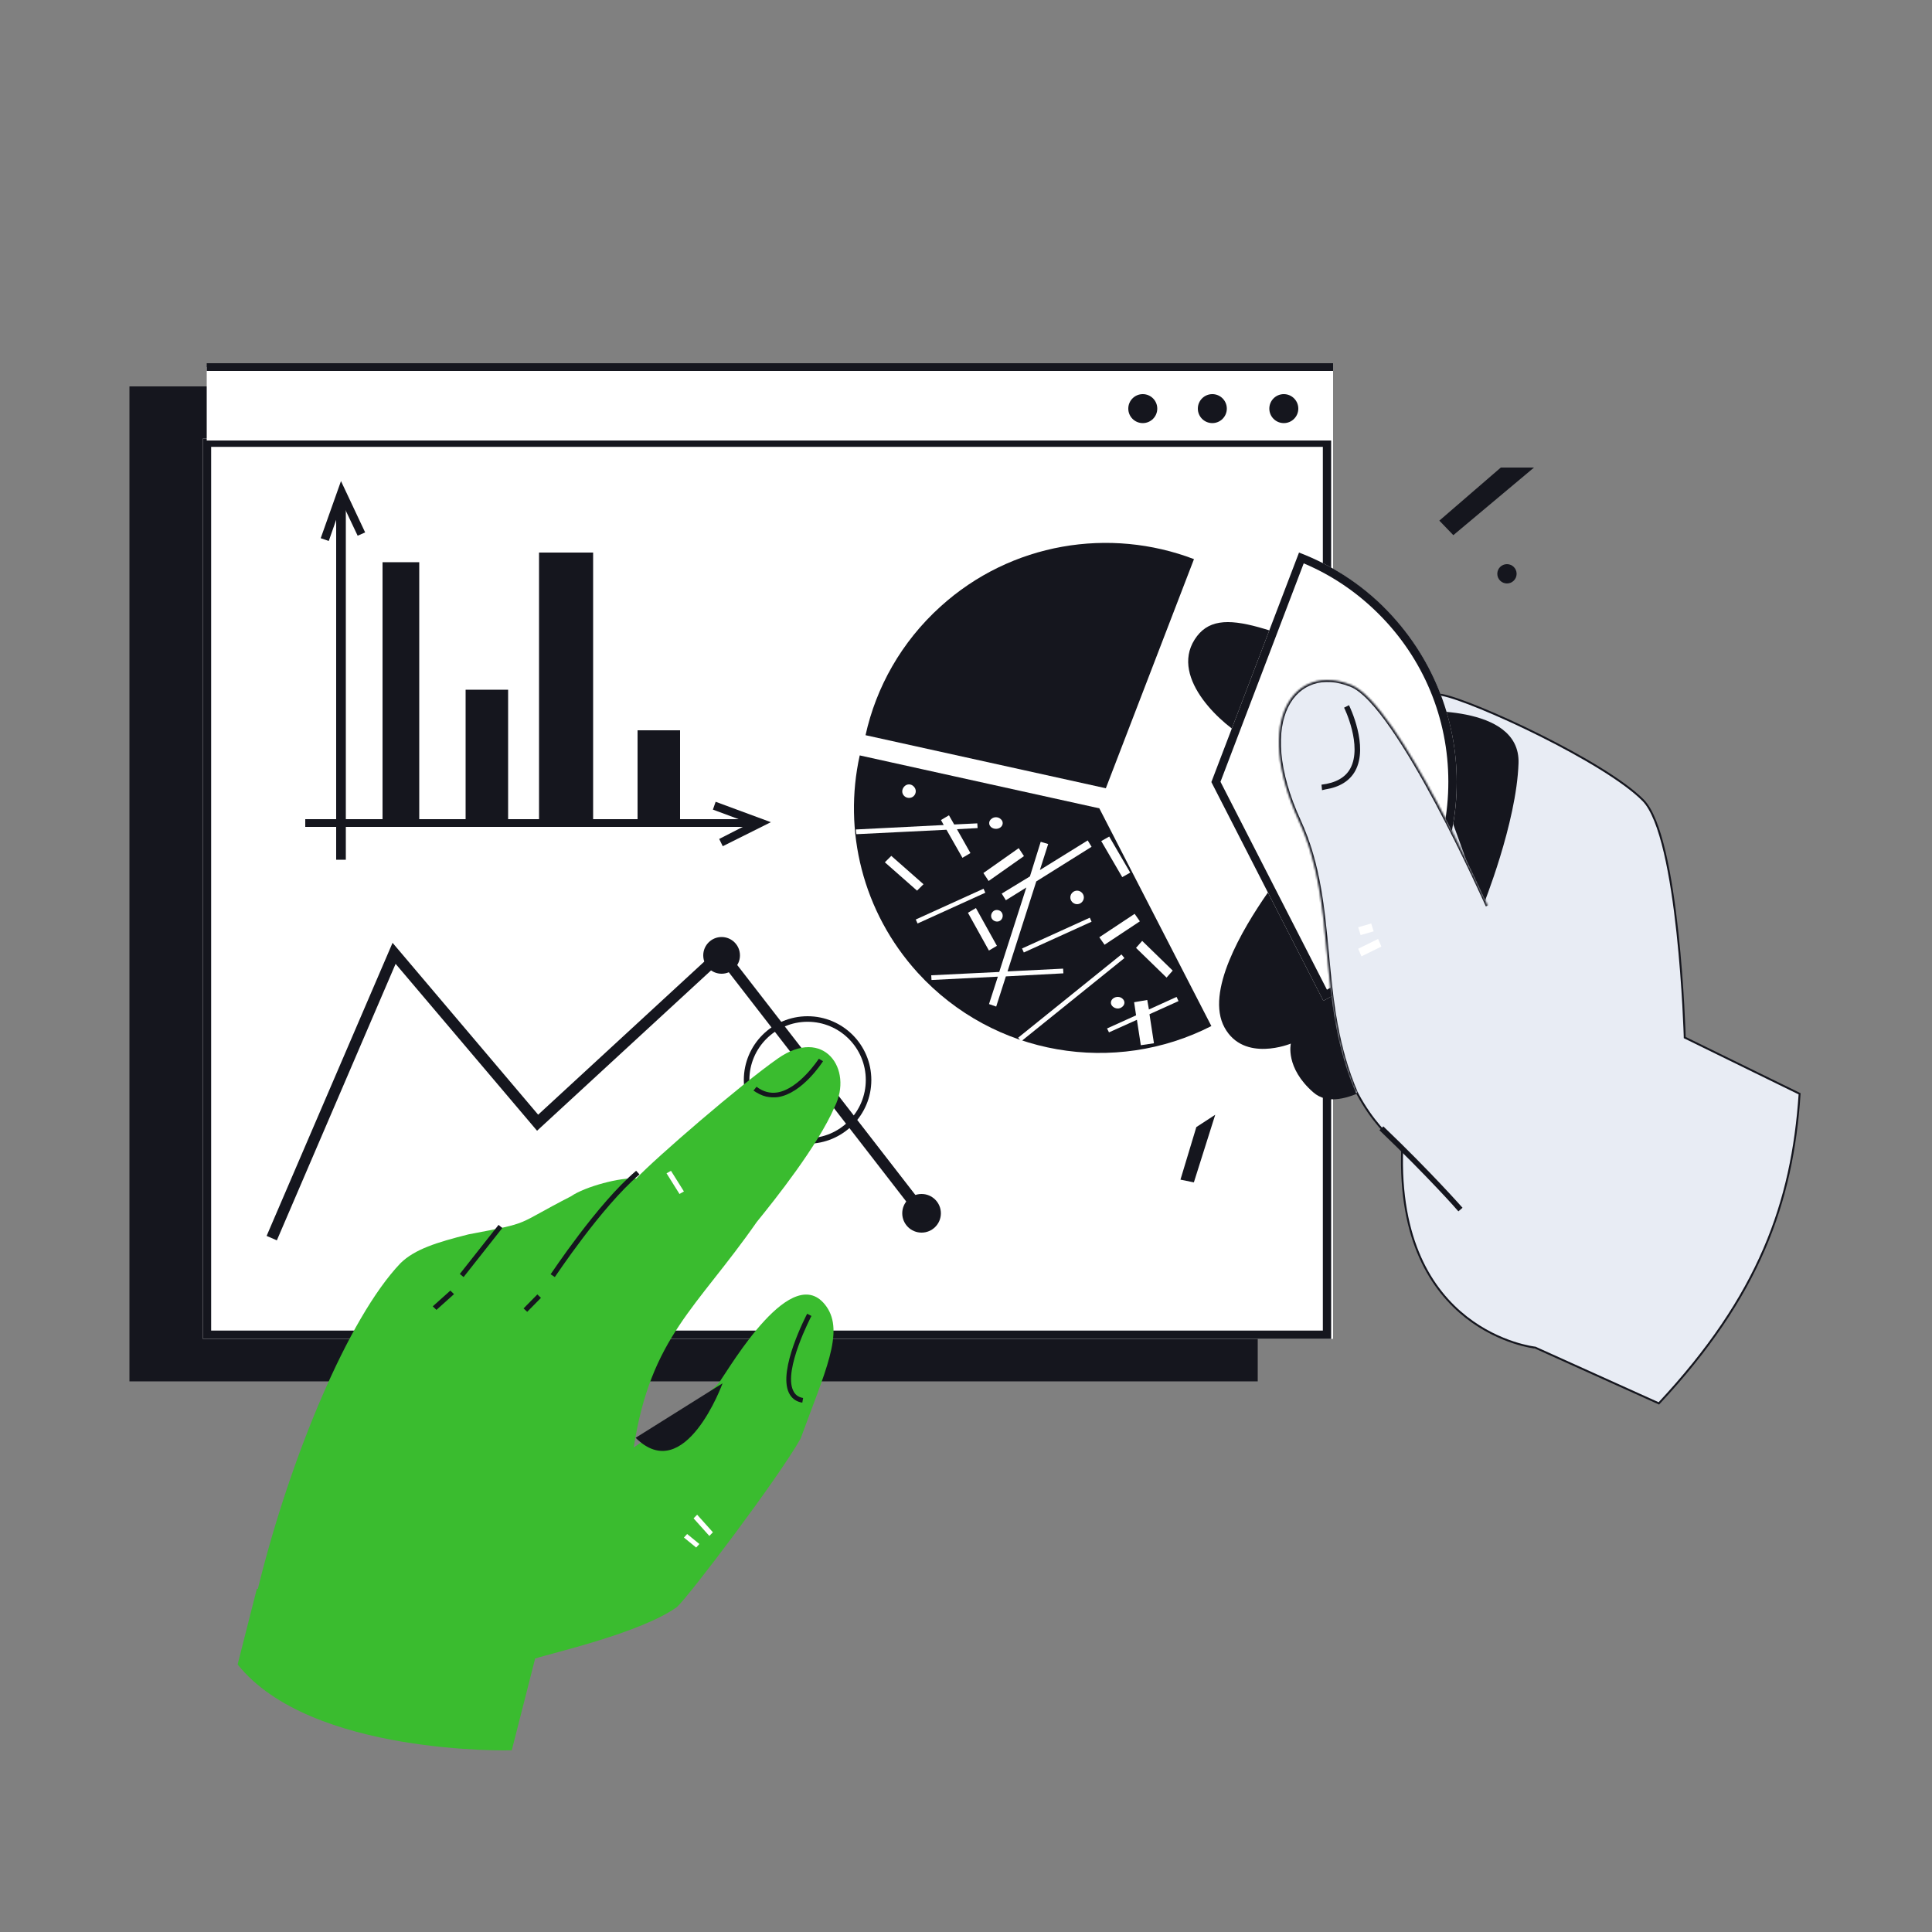 <svg width="1000" height="1000" viewBox="0 0 1000 1000" fill="none" xmlns="http://www.w3.org/2000/svg">
<rect x="0" y="0" width="1000" height="1000" fill="#808080" stroke="none"/>
<path d="M651 200H67V715H651V200Z" fill="#15161E"/>
<path d="M690 227H105V693H690V227Z" fill="white"/>
<path d="M684.706 231.293V688.706H109.294V231.293H684.706ZM689 227H105V693H689V227Z" fill="#15161E"/>
<path d="M690 190H107V228H690V190Z" fill="white"/>
<path d="M690 188H107V192H690V188Z" fill="#15161E"/>
<path d="M664.5 219C668.642 219 672 215.643 672 211.501C672 207.359 668.642 204 664.5 204C660.358 204 657 207.359 657 211.501C657 215.643 660.358 219 664.5 219Z" fill="#15161E"/>
<path d="M627.499 219C631.641 219 635 215.643 635 211.501C635 207.359 631.641 204 627.499 204C623.357 204 620 207.359 620 211.501C620 215.643 623.357 219 627.499 219Z" fill="#15161E"/>
<path d="M591.5 219C595.642 219 599 215.643 599 211.501C599 207.359 595.642 204 591.5 204C587.358 204 584 207.359 584 211.501C584 215.643 587.358 219 591.5 219Z" fill="#15161E"/>
<path d="M179 259H174V445H179V259Z" fill="#15161E"/>
<path d="M170.168 280L166 278.572L176.493 249L189 275.572L185.118 277.286L177.069 260.287L170.168 280Z" fill="#15161E"/>
<path d="M390 424H158V428H390V424Z" fill="#15161E"/>
<path d="M374.094 438L372.255 434.24L388.104 426.139L369 419.051L370.415 415L399 425.561L374.094 438Z" fill="#15161E"/>
<path d="M217 291H198V426H217V291Z" fill="#15161E"/>
<path d="M263 357H241V425H263V357Z" fill="#15161E"/>
<path d="M352 378H330V425H352V378Z" fill="#15161E"/>
<path d="M307 286H279V427H307V286Z" fill="#15161E"/>
<path d="M143.302 642L138 639.708L203.188 488L278.549 576.962L373.681 489.29L484 631.685L479.416 635.267L372.965 497.742L277.976 585.271L204.764 498.888L143.302 642Z" fill="#15161E"/>
<path d="M373.499 504C378.746 504 383 499.747 383 494.5C383 489.253 378.746 485 373.499 485C368.254 485 364 489.253 364 494.5C364 499.747 368.254 504 373.499 504Z" fill="#15161E"/>
<path d="M476.999 638C482.522 638 487 633.523 487 628.001C487 622.478 482.522 618 476.999 618C471.478 618 467 622.478 467 628.001C467 633.523 471.478 638 476.999 638Z" fill="#15161E"/>
<path d="M444.992 391C436.4 429.801 446.28 471.882 475.063 503.55C514.587 546.774 577.166 556.616 627 531.083L569.004 418.389L444.992 391Z" fill="#15161E"/>
<path d="M515.629 521L520.638 505.376L550.404 503.8L550.26 501.364L521.496 502.797L536.379 456.214L565 438.297L562.996 435L538.24 450.337L542.532 436.863L538.669 435.717L533.088 453.634L518.491 462.519L520.638 465.96L531.227 459.366L517.203 503.083L482 504.804L482.143 507.24L516.488 505.52L511.908 519.71L515.629 521Z" fill="white"/>
<path d="M580.466 494L527 537.1L528.534 539L582 495.899L580.466 494Z" fill="white"/>
<path d="M593.812 517.589L587.019 518.745L588.031 525.537L573 532.329L574.011 534.352L588.465 527.849L590.488 541L597.281 539.988L594.969 524.96L610 518.168L608.989 516L594.679 522.502L593.812 517.589Z" fill="white"/>
<path d="M574.134 433L570 435.332L580.866 454L585 451.669L574.134 433Z" fill="white"/>
<path d="M505.134 470L501 472.442L511.866 492L516 489.558L505.134 470Z" fill="white"/>
<path d="M461.334 443L458 446.323L474.666 461L478 457.677" fill="white"/>
<path d="M591.189 487L588 490.622L603.811 506L607 502.379L591.189 487Z" fill="white"/>
<path d="M587.284 473L569 485.124L571.716 489L590 476.876L587.284 473Z" fill="white"/>
<path d="M527.284 439L509 451.882L511.716 456L530 443.118L527.284 439Z" fill="white"/>
<path d="M509.073 460L474 475.931L474.928 478L510 462.069L509.073 460Z" fill="white"/>
<path d="M564.072 475L529 490.931L529.928 493L565 477.069L564.072 475Z" fill="white"/>
<path d="M517.857 428.244C519.271 427.148 519.429 425.229 518.014 423.996C516.757 422.763 514.557 422.626 513.142 423.859C511.728 424.955 511.571 426.873 512.985 428.106C514.243 429.202 516.442 429.34 517.857 428.244Z" fill="white"/>
<path d="M576.143 516.799C574.729 517.886 574.571 519.788 575.985 521.012C577.4 522.235 579.443 522.371 580.858 521.148C582.272 520.06 582.429 518.158 581.015 516.935C579.757 515.712 577.557 515.712 576.143 516.799Z" fill="white"/>
<path d="M472.857 412.117C474.271 410.838 474.429 408.601 473.014 407.162C471.757 405.724 469.557 405.563 468.142 407.003C466.728 408.441 466.571 410.52 467.985 411.958C469.243 413.236 471.442 413.396 472.857 412.117Z" fill="white"/>
<path d="M560.107 462.183C558.803 460.735 556.631 460.59 555.183 461.894C553.735 463.196 553.59 465.369 554.893 466.817C556.197 468.265 558.369 468.41 559.817 467.107C561.265 465.803 561.41 463.631 560.107 462.183Z" fill="white"/>
<path d="M518.242 471.954C517.062 470.785 515.143 470.638 513.962 471.807C512.782 472.976 512.635 474.878 513.815 476.047C514.996 477.216 516.915 477.362 518.095 476.193C519.276 475.023 519.276 473.123 518.242 471.954Z" fill="white"/>
<path d="M491.176 422L487.043 424.444L488.469 427.032L443 429.333C443 430.196 443.142 430.914 443.285 431.778L489.893 429.477L498.161 444L502.294 441.556L495.31 429.19L506 428.614L505.857 426.17L493.884 426.745L491.176 422Z" fill="white"/>
<path d="M618 289.404C574.531 272.81 523.459 280.678 486.734 314.011C466.507 332.322 453.452 355.784 448 380.534L572.38 408L618 289.404Z" fill="#15161E"/>
<path d="M418.001 528.87C434.643 528.87 448.131 542.357 448.131 559.001C448.131 575.643 434.643 589.131 418.001 589.131C401.357 589.131 387.87 575.643 387.87 559.001C387.87 542.357 401.357 528.87 418.001 528.87ZM418.001 526C399.779 526 385 540.779 385 559.001C385 577.222 399.779 592 418.001 592C436.222 592 451 577.222 451 559.001C451 540.779 436.222 526 418.001 526Z" fill="#15161E"/>
<path d="M133.473 822.375C149.971 754.931 180.242 682.056 207.357 653.762C214.673 646.618 226.007 643.045 242.505 638.902C276.363 632.472 265.46 634.615 295.587 619.183C302.761 614.182 321.554 609.18 329.301 610.038C338.913 599.75 383.387 561.311 402.611 547.879C426.426 531.161 441.777 553.452 432.021 572.886C423.414 592.89 401.033 621.04 391.708 632.472C360.576 677.197 336.905 691.915 328.01 749.214C330.449 747.5 368.036 722.065 372.483 715.207C378.223 707.062 410.358 651.905 427.717 676.197C437.186 689.485 427.001 710.062 414.376 744.642C402.468 765.647 356.99 825.662 350.39 831.805C331.31 845.381 285.258 855.669 276.793 858.527C276.793 858.527 276.793 858.67 276.936 858.67L264.886 905.967C264.886 905.967 160.731 908.825 123 861.527L132.898 822.517C132.898 822.375 133.043 822.375 133.473 822.375Z" fill="#3ABC2F"/>
<path d="M287.177 661C287.467 660.712 311.12 624.862 331 607.873L329.258 606C309.088 623.133 285.29 659.272 285 659.56L287.177 661Z" fill="#15161E"/>
<path d="M258.043 634L238 659.392L239.957 661L260 635.607L258.043 634Z" fill="#15161E"/>
<path d="M233.105 668L224 676.157L225.896 678L235 669.843L233.105 668Z" fill="#15161E"/>
<path d="M278.124 670L271 677.234L272.876 679L280 671.765L278.124 670Z" fill="#15161E"/>
<path d="M396.507 567.572C398.53 567.994 400.554 568.135 402.723 567.853C415.301 565.883 425.566 549.971 426 549.267L423.831 548C423.687 548.14 413.711 563.629 402.289 565.459C398.53 566.023 394.916 565.038 391.59 562.503L390 564.474C392.025 565.883 394.193 567.009 396.507 567.572Z" fill="#15161E"/>
<path d="M414.437 725.859C414.715 725.859 414.994 726 415.272 726L415.689 723.594C413.186 723.17 411.517 721.896 410.544 719.772C405.398 709.016 419.86 681.416 420 681.132L417.774 680C417.218 681.133 402.618 709.016 408.318 720.904C409.57 723.452 411.517 725.151 414.437 725.859Z" fill="#15161E"/>
<path d="M360.843 784L359 785.895L367.157 795L369 793.105L360.843 784Z" fill="white"/>
<path d="M355.664 794L354 795.832L360.336 801L362 799.168L355.664 794Z" fill="white"/>
<path d="M347.296 606L345 607.306L351.704 618L354 616.694L347.296 606Z" fill="white"/>
<path d="M374 716C374 716 354.552 769.511 329 744.202L374 716Z" fill="#15161E"/>
<path d="M721.449 349.722C659.582 328.203 631.281 310.647 618.338 331.034C605.396 351.42 633.414 376.056 645.645 382.285C657.876 388.514 726 351.987 726 351.987L721.449 349.722Z" fill="#15161E"/>
<path d="M656.217 462C642.861 481.218 623.761 513.485 633.814 531.842C643.867 550.2 668.137 540.161 668.137 540.161C668.137 540.161 665.121 552.637 679.769 565.401C694.417 578.308 724 552.351 724 552.351L656.217 462Z" fill="#15161E"/>
<path d="M872.505 536.721L872.005 536.735L872.013 537.037L872.285 537.17L931.479 566.153C927.719 622.488 910.574 670.738 858.621 726.397L794.722 697.557L794.649 697.524L794.57 697.516L794.557 697.635C794.57 697.516 794.57 697.516 794.569 697.516L794.568 697.516L794.559 697.515L794.522 697.511C794.489 697.507 794.439 697.501 794.372 697.492C794.238 697.475 794.038 697.448 793.776 697.408C793.252 697.329 792.481 697.201 791.499 697.003C789.535 696.607 786.729 695.935 783.37 694.83C776.651 692.619 767.728 688.679 758.913 681.763C741.307 667.95 724.058 642.206 725.773 594.425L725.782 594.153L725.558 593.997L725.558 593.997L725.555 593.994L725.542 593.985L725.486 593.945C725.436 593.91 725.361 593.856 725.263 593.783C725.066 593.637 724.774 593.417 724.4 593.122C723.652 592.531 722.573 591.64 721.257 590.443C718.625 588.05 715.049 584.434 711.279 579.554C703.74 569.796 695.431 554.986 692.364 534.78L692.343 534.642L692.253 534.534C684.152 524.86 680.884 514.726 679.64 507.009C679.018 503.151 678.903 499.898 678.943 497.614C678.963 496.471 679.022 495.572 679.075 494.959C679.102 494.653 679.127 494.419 679.146 494.263C679.155 494.185 679.162 494.126 679.168 494.087L679.173 494.044L679.175 494.034L679.175 494.032L679.175 494.032L679.175 494.032L679.208 493.809L679.063 493.637C668.336 480.922 668.993 461.772 673.93 443.723C678.86 425.703 688.006 408.975 693.984 401.281C700.002 393.608 709.156 382.442 718.819 373.574C723.651 369.14 728.594 365.296 733.321 362.749C738.056 360.198 742.512 358.983 746.399 359.706C750.392 360.449 757.66 362.968 766.66 366.666C775.645 370.358 786.319 375.21 797.106 380.595C807.894 385.98 818.789 391.897 828.219 397.719C837.657 403.545 845.599 409.26 850.501 414.238C852.78 416.554 854.849 420.192 856.715 424.831C858.578 429.463 860.224 435.055 861.676 441.246C864.579 453.628 866.695 468.362 868.226 482.515C869.757 496.665 870.702 510.221 871.264 520.24C871.545 525.249 871.73 529.374 871.845 532.246C871.903 533.682 871.943 534.804 871.968 535.568C871.981 535.95 871.99 536.241 871.996 536.438L872.003 536.66L872.004 536.716L872.005 536.73L872.005 536.734C872.005 536.734 872.005 536.735 872.505 536.721Z" fill="#E8ECF4" stroke="#15161E"/>
<path d="M676.494 436.12L680.202 432L716 508.429L691.897 534C662.231 528.886 671.217 498.2 671.217 498.2C658.808 483.568 649.395 458.565 676.494 436.12Z" fill="#15161E"/>
<path d="M767.562 469L731 368.218C731 368.218 786.994 363.78 785.987 394.988C784.98 426.053 767.562 469 767.562 469Z" fill="#15161E"/>
<path d="M754.857 627L757 625.137C756.858 624.994 741.143 607.079 716 583L714 585.007C739 608.942 754.714 626.713 754.857 627Z" fill="#15161E"/>
<path d="M720.889 319.245C707.005 304.055 690.404 292.879 672.37 286L627 404.794L684.965 518C694.697 512.984 704 506.679 712.445 498.798C764.397 451.653 768.119 371.263 720.889 319.245Z" fill="white"/>
<path d="M674.803 291.589C691.12 298.466 705.574 308.784 717.74 322.111C739.78 346.329 751.088 377.854 749.513 410.669C747.939 443.484 733.769 473.721 709.582 495.788C702.569 502.094 694.984 507.682 686.825 512.267L631.723 404.65L674.803 291.589ZM672.37 286L627 404.794L684.965 518C694.697 512.984 704 506.679 712.445 498.798C764.397 451.509 768.119 371.119 720.889 319.102C707.149 303.912 690.404 292.878 672.37 286Z" fill="#15161E"/>
<mask id="path-59-inside-1_9506_24232" fill="white">
<path d="M770 468.809C770 468.809 723.712 364.319 699.424 354.584C670.422 342.848 647.993 371.905 672.423 425.152C692.709 469.525 680.851 517.334 701.996 566"/>
</mask>
<path d="M770 468.809C770 468.809 723.712 364.319 699.424 354.584C670.422 342.848 647.993 371.905 672.423 425.152C692.709 469.525 680.851 517.334 701.996 566" fill="#E8ECF4"/>
<path d="M699.424 354.584L699.049 355.511L699.052 355.513L699.424 354.584ZM672.423 425.152L673.332 424.736L673.332 424.735L672.423 425.152ZM770 468.809C770.914 468.404 770.914 468.404 770.914 468.403C770.913 468.402 770.913 468.401 770.912 468.399C770.911 468.396 770.908 468.391 770.906 468.384C770.9 468.372 770.891 468.352 770.88 468.327C770.858 468.276 770.824 468.201 770.78 468.102C770.691 467.903 770.559 467.608 770.386 467.223C770.041 466.454 769.531 465.325 768.873 463.885C767.558 461.005 765.653 456.881 763.291 451.902C758.568 441.945 752.016 428.564 744.702 414.876C737.391 401.192 729.307 387.179 721.519 375.968C717.626 370.363 713.793 365.438 710.156 361.599C706.535 357.778 703.035 354.954 699.796 353.656L699.052 355.513C701.885 356.648 705.145 359.219 708.704 362.975C712.246 366.714 716.015 371.549 719.877 377.109C727.599 388.228 735.641 402.163 742.938 415.818C750.232 429.47 756.77 442.82 761.484 452.759C763.842 457.728 765.743 461.843 767.054 464.716C767.71 466.152 768.218 467.277 768.562 468.043C768.734 468.426 768.865 468.719 768.953 468.916C768.997 469.015 769.03 469.09 769.053 469.139C769.064 469.164 769.072 469.183 769.078 469.196C769.08 469.202 769.082 469.207 769.084 469.21C769.084 469.211 769.085 469.212 769.085 469.213C769.086 469.214 769.086 469.214 770 468.809ZM699.799 353.657C692.376 350.653 685.29 350.227 679.222 352.221C673.145 354.218 668.187 358.612 664.991 365.055C658.618 377.899 659.243 398.823 671.514 425.569L673.332 424.735C661.173 398.233 660.798 378.005 666.782 365.944C669.764 359.934 674.325 355.935 679.847 354.121C685.378 352.304 691.971 352.647 699.049 355.511L699.799 353.657ZM671.514 425.568C681.575 447.576 683.675 470.45 685.892 494.059C688.105 517.627 690.434 541.899 701.079 566.399L702.913 565.602C692.413 541.435 690.099 517.469 687.883 493.872C685.671 470.317 683.557 447.101 673.332 424.736L671.514 425.568Z" fill="#15161E" mask="url(#path-59-inside-1_9506_24232)"/>
<path d="M686.113 408.572C693.439 407.429 698.653 404.143 701.47 399C708.516 386.143 698.653 365.857 698.23 365L695.694 366.285C695.835 366.428 705.275 386 698.934 397.715C696.398 402.428 691.327 405.286 684 406.144L684.281 409C684.986 408.858 685.55 408.714 686.113 408.572Z" fill="#15161E"/>
<path d="M713.307 486L703 491.067L704.693 495L715 489.934L713.307 486Z" fill="white"/>
<path d="M709.737 478L703 479.946L704.264 484L711 482.054L709.737 478Z" fill="white"/>
<path d="M776.814 242L745 269.479L752.244 277L794 242H776.814Z" fill="#15161E"/>
<path d="M619.221 583.377L611 610.583L617.944 612L629 577L619.221 583.377Z" fill="#15161E"/>
<path d="M780 302C782.762 302 785 299.762 785 297.001C785 294.239 782.762 292 780 292C777.238 292 775 294.239 775 297.001C775 299.762 777.238 302 780 302Z" fill="#15161E"/>
</svg>
